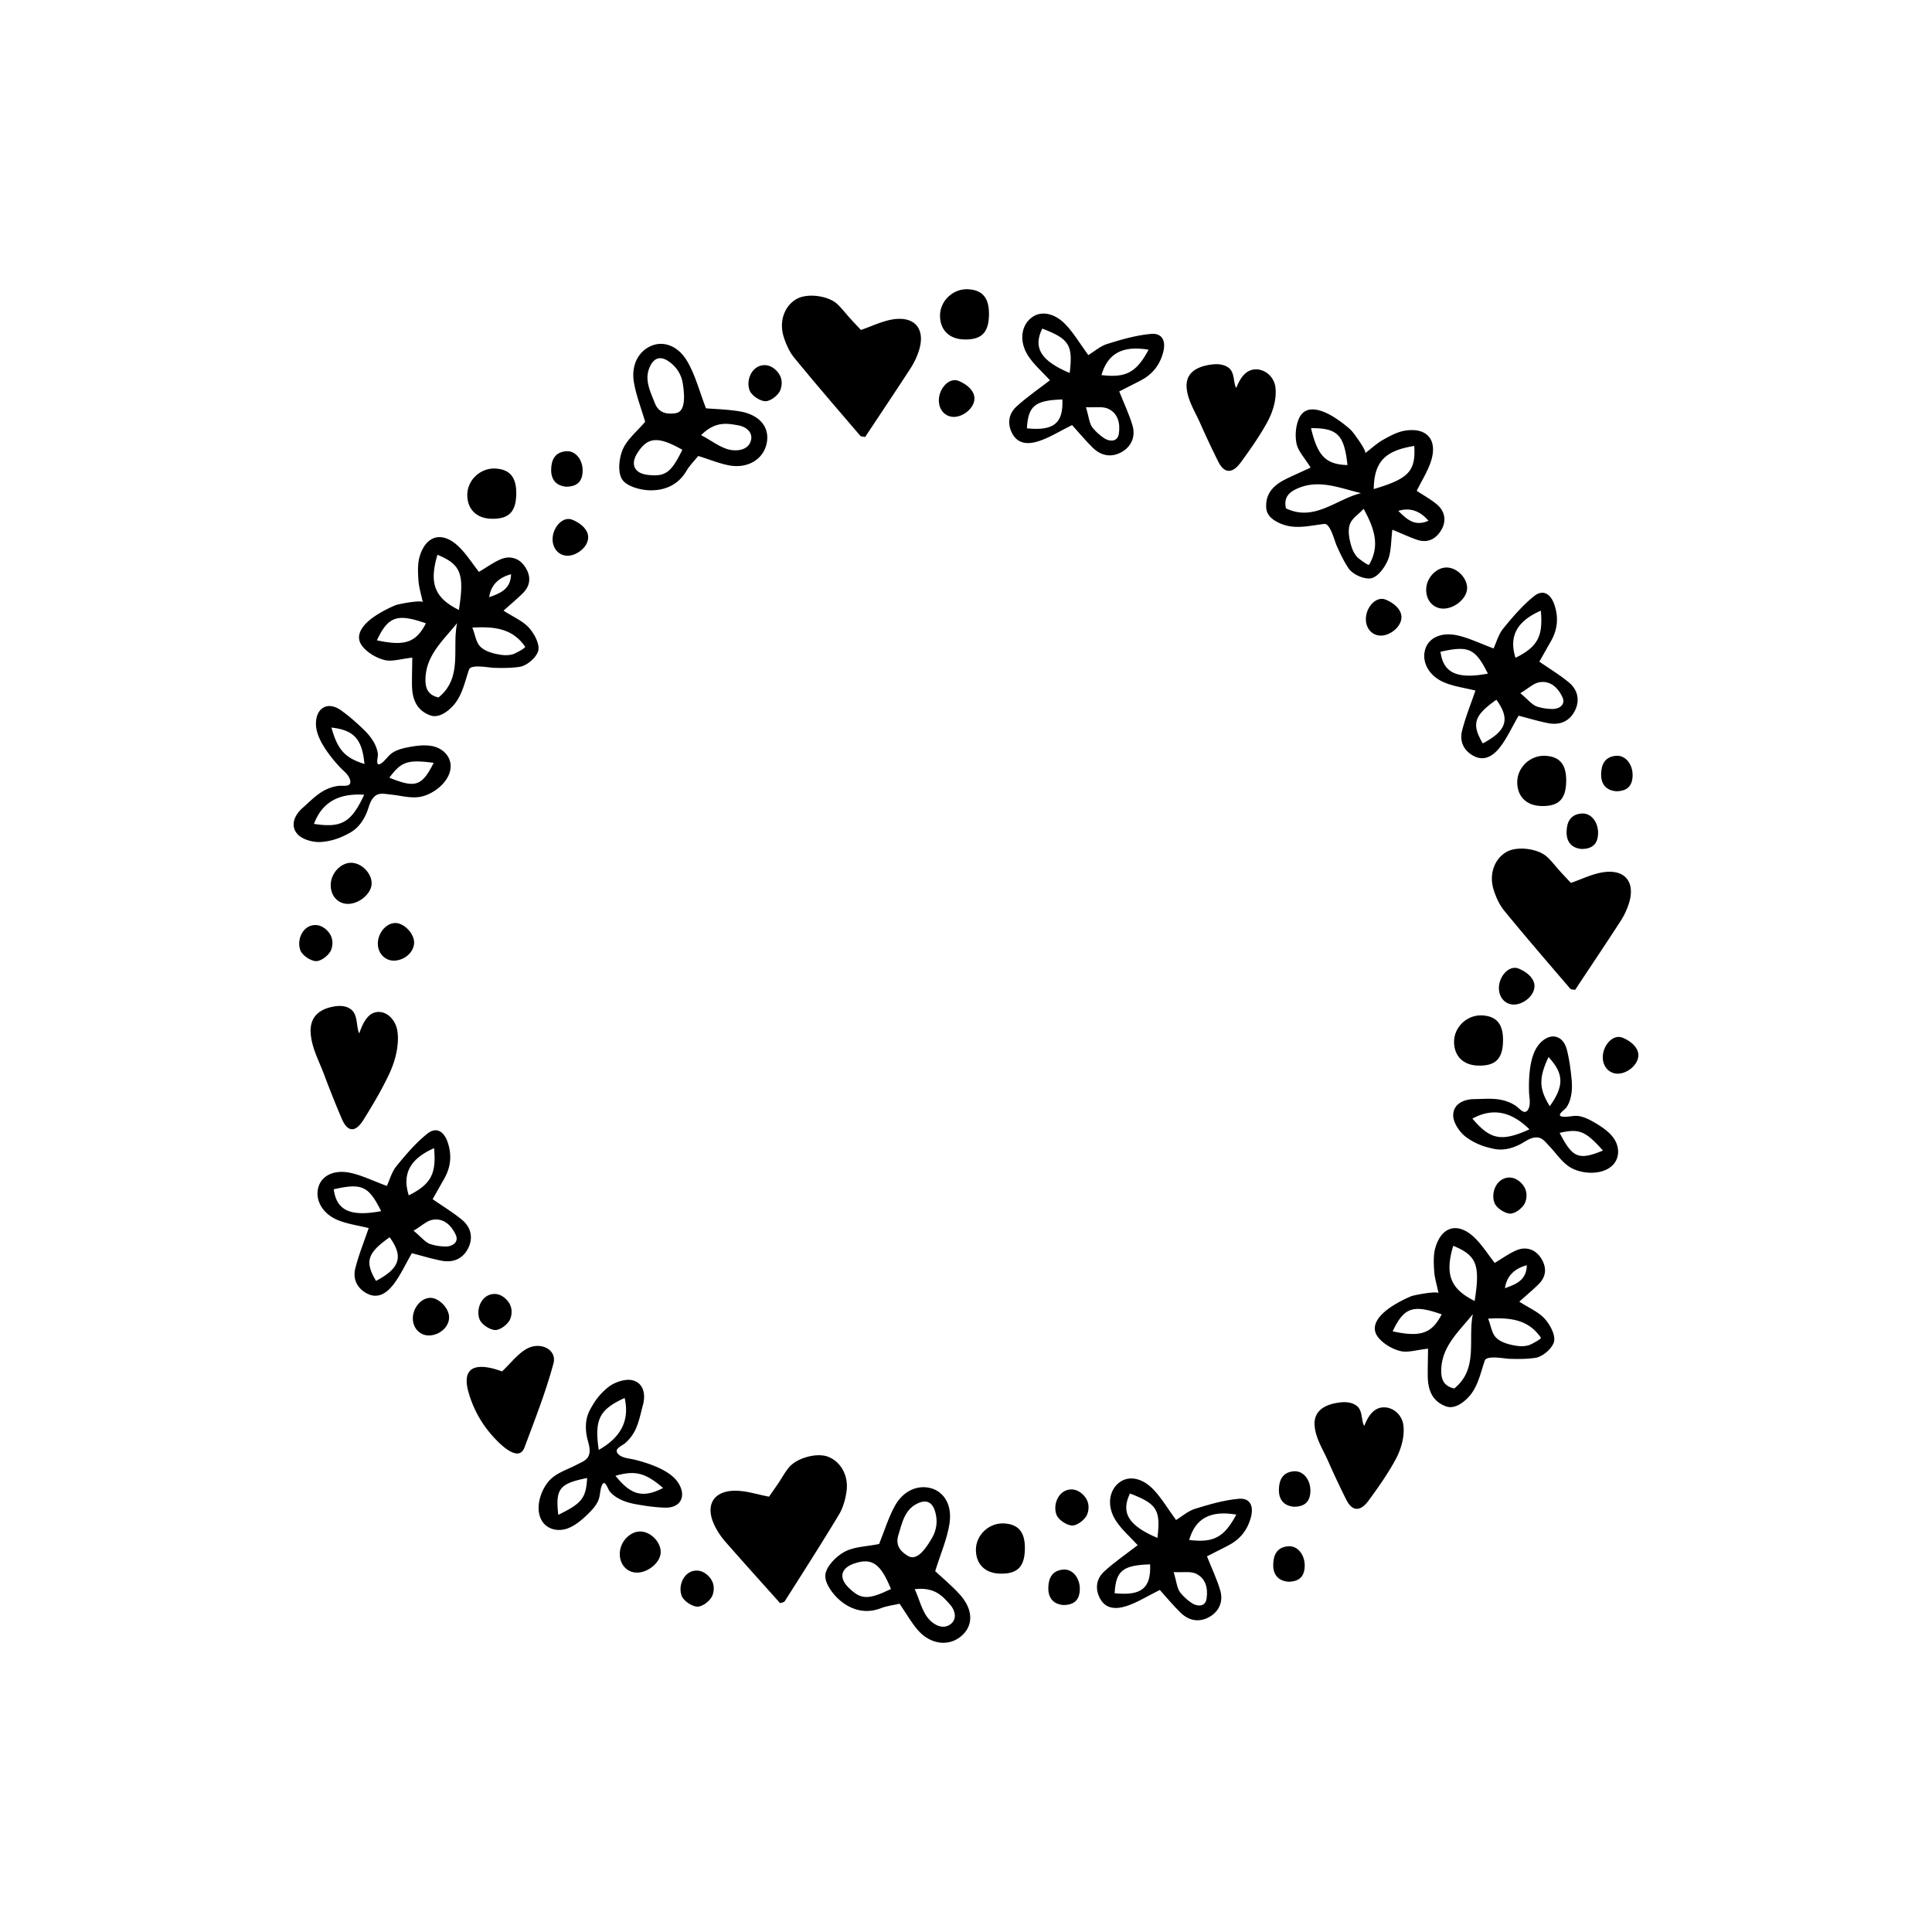 <?xml version="1.0" encoding="UTF-8"?>
<svg data-bbox="30.397 29.939 139.206 140.122" viewBox="0 0 200 200" height="200" width="200" xmlns="http://www.w3.org/2000/svg" data-type="shape">
    <g>
        <path d="M42.681 68.079c-1.222.132-2.095.435-2.851.252-.819-.198-1.695-.704-2.243-1.338-1.143-1.323.298-2.621 1.397-3.325a13 13 0 0 1 1.946-1.013c.307-.13 2.779-.588 2.837-.306-.182-.881-.407-1.581-.452-2.293-.051-.815-.099-1.688.129-2.453.659-2.202 2.333-2.639 4.018-1.042.794.753 1.388 1.715 2.119 2.641.778-.463 1.451-.952 2.194-1.283.964-.43 1.909-.17 2.507.659.648.898.742 1.925-.132 2.803-.576.577-1.206 1.099-2.023 1.836 1.015.657 1.996 1.062 2.636 1.775.556.619 1.126 1.684.956 2.37-.173.699-1.186 1.562-1.93 1.671-.889.129-1.789.126-2.685.099-.522-.016-2.353-.396-2.552.185-.418 1.223-.692 2.615-1.544 3.62-.557.657-1.55 1.457-2.478 1.114-1.443-.533-1.863-1.729-1.881-3.134-.01-.829.017-1.658.031-2.835Zm4.637-3.573c-1.422 1.778-3.23 3.309-3.274 5.803-.016.9.22 1.63 1.344 1.894 2.541-2.034 1.385-5.089 1.93-7.697m-2.032-7.075c-.891 2.986-.279 4.472 2.219 5.712.581-3.722.228-4.706-2.219-5.712m3.604 7.54c.25.542.334 1.289.675 1.777.469.671 1.551.93 2.32 1.041.429.062.864.049 1.279-.084.132-.042 1.288-.629 1.195-.763-1.262-1.816-3.014-2.115-5.469-1.97Zm-9.874 1.314c2.92.636 4.061.212 5.073-1.758-2.95-1.039-3.901-.738-5.073 1.758m13.888-6.843q-2.005.549-2.264 2.381c1.156-.423 2.219-.811 2.264-2.381"/>
        <path d="M135.676 48.405c-.646-1.046-1.295-1.704-1.455-2.464-.174-.824-.095-1.833.241-2.601.701-1.602 2.493-.86 3.603-.173a13 13 0 0 1 1.753 1.32c.249.221 1.728 2.254 1.498 2.428.717-.544 1.251-1.049 1.874-1.396.714-.397 1.48-.817 2.269-.94 2.272-.354 3.387.968 2.672 3.177-.337 1.04-.949 1.992-1.47 3.051.753.503 1.484.899 2.103 1.427.804.685.976 1.65.486 2.546-.531.972-1.418 1.5-2.586 1.088-.769-.271-1.512-.615-2.528-1.034-.155 1.199-.098 2.259-.465 3.143-.319.769-1.034 1.742-1.726 1.884-.705.145-1.921-.397-2.34-1.022-.499-.746-.885-1.56-1.246-2.38-.21-.478-.656-2.294-1.266-2.223-1.284.149-2.657.503-3.932.166-.833-.22-1.983-.771-2.074-1.756-.141-1.531.757-2.427 2.017-3.048.744-.367 1.504-.699 2.572-1.193m5.222 2.644c-2.217-.517-4.378-1.489-6.647-.454-.819.374-1.377.901-1.13 2.029 2.93 1.416 5.189-.944 7.777-1.575m5.509-4.883c-3.078.483-4.156 1.675-4.198 4.464 3.609-1.079 4.345-1.822 4.198-4.464m-5.25 6.502c-.381.459-1.019.857-1.312 1.375-.404.712-.171 1.8.06 2.542.129.414.328.801.627 1.119.095.101 1.123.891 1.204.749 1.095-1.921.61-3.631-.579-5.785m-5.441-8.344c.684 2.909 1.558 3.756 3.773 3.82-.334-3.109-1.014-3.838-3.773-3.82m12.16 9.583q-1.359-1.573-3.125-1.017c.88.861 1.688 1.653 3.125 1.017"/>
        <path d="M147.833 139.613c-1.222.132-2.095.434-2.851.252-.819-.198-1.695-.705-2.243-1.339-1.143-1.323.298-2.62 1.397-3.325a13 13 0 0 1 1.946-1.013c.307-.13 2.779-.588 2.837-.306-.182-.881-.407-1.581-.452-2.293-.051-.815-.099-1.688.129-2.453.659-2.203 2.333-2.639 4.018-1.042.794.752 1.388 1.715 2.119 2.641.778-.463 1.451-.952 2.194-1.283.964-.43 1.909-.17 2.507.658.648.898.742 1.925-.132 2.803-.576.577-1.206 1.099-2.023 1.836 1.015.657 1.996 1.062 2.636 1.775.556.619 1.126 1.684.956 2.37-.173.699-1.186 1.562-1.931 1.671-.889.129-1.789.126-2.685.099-.522-.016-2.353-.396-2.552.185-.419 1.223-.692 2.614-1.544 3.62-.557.657-1.55 1.457-2.478 1.114-1.443-.533-1.863-1.729-1.881-3.134-.01-.829.017-1.658.031-2.835Zm4.637-3.573c-1.422 1.778-3.23 3.309-3.274 5.803-.016.9.22 1.63 1.344 1.894 2.541-2.034 1.385-5.089 1.93-7.697m-2.032-7.076c-.891 2.986-.279 4.472 2.219 5.712.581-3.722.228-4.706-2.219-5.712m3.604 7.54c.25.542.334 1.289.675 1.777.469.671 1.551.93 2.32 1.041.429.062.864.049 1.279-.084.132-.042 1.288-.63 1.195-.763-1.262-1.816-3.014-2.115-5.47-1.97Zm-9.874 1.315c2.92.636 4.061.212 5.073-1.758-2.95-1.039-3.901-.739-5.073 1.758m13.888-6.844q-2.005.549-2.264 2.381c1.156-.423 2.219-.811 2.264-2.381"/>
        <path d="M42.634 129.736c-.734 1.264-1.229 2.39-1.974 3.316-.632.787-1.54 1.456-2.687.842-1.029-.55-1.465-1.509-1.192-2.593.356-1.414.913-2.778 1.385-4.169-1.137-.287-2.263-.427-3.263-.857-1.662-.716-2.389-2.275-1.872-3.587.426-1.08 1.696-1.64 3.355-1.25 1.166.274 2.27.815 3.658 1.332.299-.639.512-1.458.999-2.055.977-1.199 2.002-2.403 3.202-3.362.908-.726 1.709-.257 2.099.896.45 1.331.323 2.565-.357 3.768l-1.201 2.12c1.156.805 2.187 1.418 3.09 2.181.858.726 1.108 1.771.635 2.801-.523 1.139-1.529 1.625-2.77 1.394-1.001-.186-1.98-.491-3.107-.779Zm2.301-10.877c-2.522 1.11-3.314 2.687-2.619 4.884 2.272-1.139 2.871-2.197 2.619-4.884m-5.48 6.518c-1.306-2.622-1.996-2.918-4.906-2.263.289 2.179 1.688 2.867 4.906 2.263m.881 2.702c-2.321 1.642-2.592 2.507-1.413 4.52 2.481-1.303 2.86-2.518 1.413-4.52m2.476-.677c.805.663 1.22 1.225 1.759 1.395a5.4 5.4 0 0 0 1.612.24c.631-.008 1.363-.425.984-1.231-.452-.958-1.226-1.722-2.368-1.538-.608.098-1.146.634-1.988 1.134Z"/>
        <path d="M157.204 74.092c-.734 1.264-1.229 2.39-1.973 3.316-.632.787-1.54 1.456-2.688.842-1.029-.55-1.465-1.509-1.192-2.593.356-1.414.913-2.778 1.385-4.169-1.137-.287-2.263-.427-3.264-.857-1.662-.716-2.389-2.275-1.872-3.587.426-1.08 1.696-1.64 3.355-1.25 1.166.274 2.27.815 3.658 1.332.299-.639.512-1.458.998-2.055.977-1.199 2.002-2.403 3.202-3.362.908-.726 1.709-.257 2.099.896.45 1.331.323 2.565-.358 3.768l-1.201 2.12c1.156.805 2.187 1.418 3.091 2.181.858.726 1.108 1.771.635 2.801-.523 1.139-1.529 1.625-2.77 1.394-1.001-.186-1.98-.491-3.107-.779Zm2.301-10.877c-2.522 1.11-3.314 2.687-2.619 4.884 2.272-1.139 2.871-2.197 2.619-4.884m-5.48 6.518c-1.306-2.622-1.996-2.918-4.906-2.263.289 2.179 1.688 2.867 4.906 2.263m.881 2.702c-2.321 1.642-2.591 2.507-1.412 4.52 2.48-1.303 2.86-2.518 1.412-4.52m2.476-.677c.805.663 1.22 1.225 1.759 1.395a5.4 5.4 0 0 0 1.612.24c.631-.008 1.363-.425.984-1.231-.452-.958-1.226-1.722-2.367-1.538-.609.098-1.146.634-1.988 1.134"/>
        <path d="M110.979 44.002c-1.31.649-2.344 1.315-3.476 1.676-.961.307-2.088.363-2.706-.781-.555-1.026-.389-2.067.437-2.821 1.077-.983 2.295-1.813 3.456-2.712-.789-.867-1.652-1.605-2.248-2.517-.991-1.514-.737-3.215.419-4.024.952-.666 2.319-.431 3.487.81.821.872 1.443 1.932 2.315 3.13.602-.368 1.232-.934 1.967-1.163 1.477-.46 2.996-.899 4.526-1.036 1.158-.104 1.567.729 1.256 1.906-.36 1.359-1.147 2.317-2.378 2.945l-2.171 1.105c.52 1.309 1.041 2.389 1.373 3.525.315 1.078-.053 2.088-1.016 2.686-1.065.661-2.172.511-3.079-.366-.732-.708-1.38-1.503-2.161-2.364Zm7.923-7.8c-2.716-.467-4.246.411-4.88 2.627 2.523.304 3.607-.247 4.88-2.627m-8.168 2.41c.358-2.907-.054-3.535-2.842-4.595-.962 1.976-.175 3.322 2.842 4.595m-.756 2.74c-2.842.088-3.545.66-3.673 2.989 2.787.283 3.775-.521 3.673-2.989m2.438.802c.305.997.341 1.695.697 2.135.327.404.771.805 1.212 1.09.53.342 1.372.397 1.5-.484.152-1.048-.072-2.113-1.125-2.589-.562-.254-1.306-.104-2.284-.152"/>
        <path d="M120.062 164.592c-1.31.649-2.344 1.315-3.476 1.676-.961.307-2.088.363-2.706-.781-.554-1.026-.389-2.067.437-2.821 1.077-.983 2.295-1.813 3.456-2.712-.789-.867-1.652-1.605-2.248-2.517-.991-1.514-.737-3.215.419-4.024.951-.666 2.319-.431 3.487.81.821.872 1.443 1.932 2.315 3.13.602-.368 1.232-.934 1.967-1.163 1.477-.46 2.996-.899 4.526-1.036 1.158-.104 1.567.729 1.256 1.906-.359 1.359-1.146 2.317-2.378 2.945l-2.171 1.105c.52 1.309 1.041 2.389 1.373 3.525.315 1.078-.053 2.088-1.016 2.686-1.065.661-2.171.511-3.079-.366-.733-.708-1.38-1.503-2.161-2.364Zm7.922-7.8c-2.716-.467-4.246.411-4.88 2.627 2.523.304 3.607-.247 4.88-2.627m-8.168 2.411c.358-2.907-.054-3.535-2.842-4.594-.962 1.976-.175 3.322 2.842 4.594m-.756 2.739c-2.842.088-3.545.66-3.673 2.989 2.787.283 3.775-.521 3.673-2.989m2.438.803c.305.997.341 1.695.697 2.135.327.404.771.805 1.212 1.09.53.342 1.372.397 1.5-.484.152-1.048-.072-2.113-1.125-2.589-.562-.254-1.306-.104-2.284-.152"/>
        <path d="M66.786 43.664c-.427-1.465-.953-2.779-1.171-4.141-.284-1.771.517-3.187 1.821-3.728 1.256-.521 2.763-.025 3.729 1.643.813 1.403 1.227 3.038 1.918 4.832.933.079 2.223.104 3.481.314 2.121.354 3.172 1.697 2.787 3.378-.371 1.617-1.982 2.577-3.905 2.208-.991-.191-1.942-.587-3.163-.969-.361.45-.879.96-1.235 1.565-.858 1.459-2.266 2.021-3.767 1.989-1.003-.021-2.402-.405-2.874-1.121-.482-.732-.332-2.188.06-3.106.45-1.053 1.47-1.861 2.318-2.865Zm3.624-1.122c.592-.584.379-2.083.289-2.742-.133-.981-.624-1.777-1.426-2.354-.758-.545-1.42-.504-1.878.288-.809 1.397-.105 2.713.395 3.998.247.636.717 1.022 1.401 1.073.286.021.752.014 1.014-.115a.8.8 0 0 0 .206-.148Zm.226 4.018c-2.496-1.415-3.565-1.332-4.616.275-.802 1.226-.374 2.166 1.057 2.326 1.794.201 2.391-.213 3.559-2.602Zm1.938-1.511c.879.435 1.658 1.064 2.588 1.4.814.294 2.105.274 2.504-.655.398-.927-.332-1.6-1.231-1.761-1.156-.207-2.386-.457-3.86 1.017Z"/>
        <path d="M91.005 159.836c.573-1.415.974-2.771 1.647-3.975.875-1.566 2.38-2.181 3.739-1.797 1.308.369 2.184 1.692 1.909 3.6-.232 1.605-.92 3.144-1.489 4.981.683.64 1.68 1.459 2.537 2.404 1.445 1.592 1.438 3.297.093 4.378-1.293 1.039-3.153.794-4.433-.687-.66-.764-1.161-1.664-1.883-2.721-.563.129-1.285.209-1.939.463-1.577.613-3.031.182-4.189-.773-.774-.638-1.634-1.807-1.56-2.661.075-.873 1.095-1.923 1.972-2.401 1.005-.547 2.307-.549 3.595-.812Zm3.54 1.365c.826-.091 1.588-1.4 1.926-1.973.503-.852.612-1.781.34-2.731-.257-.897-.802-1.275-1.653-.938-1.501.595-1.763 2.064-2.168 3.383-.2.653-.071 1.247.434 1.71.211.194.581.477.867.538q.128.026.254.012Zm-2.313 3.294c-1.082-2.658-1.973-3.255-3.793-2.645-1.389.466-1.636 1.468-.612 2.481 1.283 1.269 2.009 1.315 4.406.164Zm2.457.015c.421.886.642 1.862 1.163 2.702.456.735 1.482 1.519 2.371 1.038.886-.481.731-1.462.125-2.145-.779-.879-1.589-1.837-3.659-1.594Z"/>
        <path d="M44.833 77.256c-.774-.178-1.651-.072-2.45.074-.563.103-1.134.236-1.636.521-.516.293-.763.775-1.205 1.114-.774.593-.393-.608-.423-.886-.108-1.015-.801-1.921-1.536-2.618-.732-.695-1.487-1.37-2.315-1.949-1.4-.98-2.626-.169-2.559 1.54.03.775.42 1.602.845 2.28.456.728 1.012 1.409 1.592 2.042.405.443 1.049.868 1.121 1.514.017.155-.051.33-.195.388-.317.126-.772.035-1.108.086a4.3 4.3 0 0 0-1.44.489c-.826.458-1.505 1.175-2.208 1.794-.849.748-1.293 1.841-.518 2.707.503.562 1.615.864 2.424.811a6.6 6.6 0 0 0 2.373-.632c.362-.172.754-.366 1.072-.613.584-.455 1.005-1.101 1.288-1.778.24-.574.335-1.242.81-1.684.48-.446 1.102-.256 1.687-.203 1.029.093 2.147.452 3.211.201 1.256-.296 2.701-1.419 2.952-2.75.229-1.214-.637-2.186-1.781-2.449Zm-12.331 8.033c.823-2.185 2.481-3.193 5.198-3.018-1.349 2.9-2.362 3.457-5.198 3.018m1.807-9.972c2.333.262 3.177 1.192 3.42 3.768-2.026-.633-2.77-1.453-3.42-3.768m5.996 5.191c1.239-1.668 1.868-1.895 4.592-1.54-1.236 2.435-1.886 2.63-4.592 1.54"/>
        <path d="M58.788 158.209c.744-.277 1.418-.848 2.005-1.41.414-.395.817-.821 1.079-1.336.27-.529.211-1.067.393-1.593.319-.921.663.292.84.507.648.789 1.726 1.163 2.723 1.341.994.177 1.995.325 3.006.354 1.708.048 2.286-1.303 1.29-2.695-.452-.631-1.232-1.107-1.96-1.439-.782-.357-1.62-.619-2.453-.829-.582-.147-1.354-.147-1.769-.647-.099-.12-.139-.304-.05-.431.196-.28.626-.455.877-.681.379-.341.697-.749.933-1.2.438-.837.61-1.809.856-2.713.297-1.092.066-2.249-1.057-2.545-.729-.192-1.824.168-2.47.657a6.5 6.5 0 0 0-1.633 1.834c-.208.343-.428.72-.557 1.102-.237.701-.233 1.473-.097 2.194.115.611.404 1.221.25 1.852-.155.637-.779.82-1.297 1.098-.911.488-2.041.804-2.792 1.599-.886.938-1.474 2.671-.952 3.92.477 1.14 1.734 1.475 2.835 1.064Zm5.875-13.492c.515 2.277-.315 4.031-2.68 5.38-.469-3.163.07-4.186 2.68-5.38m3.979 9.321c-2.092 1.065-3.309.753-4.929-1.264 2.04-.586 3.112-.311 4.929 1.264m-7.863-1.036c-.117 2.075-.517 2.61-2.986 3.813-.308-2.713.127-3.234 2.986-3.813"/>
        <path d="M167.006 117.768c-.47-.64-1.204-1.132-1.904-1.544-.493-.29-1.013-.562-1.579-.673-.582-.115-1.084.089-1.64.057-.973-.056.099-.718.258-.947.582-.839.648-1.978.547-2.986-.101-1.004-.232-2.008-.481-2.988-.42-1.656-1.878-1.843-2.944-.505-.484.607-.728 1.487-.849 2.279-.13.849-.153 1.728-.128 2.586.018.601.228 1.342-.14 1.878-.088.128-.254.217-.402.166-.322-.112-.608-.478-.895-.658a4.3 4.3 0 0 0-1.41-.57c-.925-.193-1.907-.093-2.844-.083-1.131.012-2.181.551-2.159 1.712.014.754.659 1.709 1.306 2.197.66.497 1.414.852 2.21 1.071.387.106.81.215 1.212.236.739.036 1.48-.178 2.137-.506.557-.278 1.064-.722 1.714-.747.655-.025 1.001.525 1.41.948.718.743 1.331 1.744 2.301 2.249 1.144.596 2.972.689 4.031-.155.967-.77.945-2.072.25-3.018Zm-14.584-1.969c2.05-1.117 3.964-.798 5.907 1.109-2.915 1.315-4.046 1.076-5.907-1.109m7.88-6.373c1.596 1.722 1.628 2.978.13 5.087-1.121-1.802-1.149-2.909-.13-5.087m1.152 7.847c2.027-.454 2.652-.216 4.483 1.832-2.526 1.037-3.146.761-4.483-1.832"/>
        <path d="M95.095 36.392a7.6 7.6 0 0 1-.846 1.75c-1.502 2.318-3.046 4.612-4.691 7.098-.173-.048-.418-.029-.514-.143-2.289-2.672-4.591-5.333-6.814-8.053-.52-.632-.879-1.444-1.119-2.232-.485-1.618.14-3.2 1.393-3.882 1.08-.592 3.212-.338 4.168.545.472.441.867.966 1.303 1.449.371.412.747.805 1.147 1.235 1.11-.383 2.124-.886 3.199-1.078 2.393-.426 3.553.993 2.774 3.311"/>
        <path d="M168.589 93.629a7.7 7.7 0 0 1-.846 1.75c-1.502 2.318-3.046 4.612-4.691 7.098-.173-.047-.418-.029-.514-.143-2.289-2.672-4.591-5.333-6.815-8.053-.52-.632-.879-1.444-1.119-2.231-.485-1.618.14-3.201 1.393-3.882 1.08-.592 3.212-.338 4.168.545.472.441.867.966 1.303 1.449.371.412.747.805 1.148 1.235 1.11-.383 2.124-.886 3.199-1.078 2.394-.426 3.553.993 2.774 3.311Z"/>
        <path d="M87.624 154.444c-.119.812-.362 1.666-.786 2.365-1.812 3.011-3.713 5.974-5.597 8.943-.077.126-.322.144-.483.209-1.985-2.219-3.837-4.271-5.66-6.352a7.7 7.7 0 0 1-1.088-1.611c-1.095-2.184-.153-3.755 2.277-3.674 1.087.035 2.168.392 3.32.612.334-.478.65-.926.96-1.38.364-.544.673-1.123 1.085-1.625.817-1.01 2.888-1.567 4.041-1.139 1.344.5 2.187 1.98 1.932 3.652Z"/>
        <path d="M40.348 111.048c-.78 1.69-1.734 3.286-2.7 4.845-.846 1.368-1.67 1.351-2.287-.123a110 110 0 0 1-1.82-4.559c-.509-1.373-1.263-2.703-1.378-4.232-.145-1.958 1.227-2.64 2.648-2.821.543-.066 1.14-.001 1.594.392.502.441.503 1.223.623 1.88.036.221.09.43.168.543.369-1.123.971-2.311 2.129-2.211.125.006.245.036.364.071.764.25 1.356 1.073 1.465 2.01.169 1.403-.242 2.985-.808 4.204Z"/>
        <path d="M131.199 43.679c-.798 1.464-1.77 2.844-2.76 4.194-.864 1.183-1.706 1.166-2.335-.105a92 92 0 0 1-1.855-3.944c-.521-1.193-1.292-2.339-1.407-3.664-.145-1.689 1.252-2.282 2.702-2.439.555-.06 1.164-.001 1.63.339.514.381.515 1.062.635 1.623.036.197.096.376.174.472.375-.968.989-2.001 2.177-1.913q.186.01.364.065c.782.214 1.386.924 1.5 1.736.168 1.212-.248 2.586-.826 3.637Z"/>
        <path d="M144.446 151.131c-.798 1.463-1.77 2.844-2.76 4.194-.864 1.183-1.706 1.166-2.334-.105a92 92 0 0 1-1.855-3.944c-.521-1.194-1.292-2.339-1.407-3.664-.145-1.69 1.251-2.282 2.702-2.439.555-.06 1.164-.001 1.63.339.514.381.515 1.062.635 1.623.036.197.096.376.174.472.375-.968.989-2.001 2.177-1.913q.186.01.364.065c.782.214 1.386.924 1.5 1.736.169 1.212-.248 2.586-.826 3.637Z"/>
        <path d="M57.294 141.144c-.797 2.962-1.928 5.817-2.994 8.684-.667 1.798-2.932-.719-3.566-1.471a11.4 11.4 0 0 1-2.225-4.201c-.647-2.238.295-3.081 2.63-2.457.257.065.513.161.836.268.919-.885 1.562-1.727 2.41-2.259 1.479-.927 3.302-.039 2.909 1.436"/>
        <path d="M53.443 51.165c-.037 1.842-.784 2.58-2.57 2.537-1.531-.037-2.481-.961-2.501-2.431-.021-1.552 1.346-2.851 2.911-2.768 1.512.08 2.194.921 2.159 2.662Z"/>
        <path d="M155.594 107.775c-.037 1.842-.784 2.58-2.57 2.537-1.531-.037-2.482-.961-2.501-2.431-.021-1.552 1.346-2.851 2.911-2.768 1.512.08 2.194.921 2.159 2.662Z"/>
        <path d="M102.38 32.605c-.037 1.842-.784 2.58-2.57 2.537-1.531-.037-2.481-.961-2.501-2.431-.021-1.552 1.346-2.852 2.911-2.768 1.512.081 2.194.921 2.159 2.662Z"/>
        <path d="M35.878 93.566c-1.043-.08-1.745-1.01-1.631-2.162.115-1.162 1.147-2.148 2.187-2.088 1.087.063 2.112 1.186 2.035 2.229-.079 1.063-1.421 2.111-2.591 2.021"/>
        <path d="M149.281 62.999c-1.043-.08-1.745-1.01-1.631-2.162.114-1.162 1.147-2.148 2.187-2.088 1.087.063 2.112 1.186 2.035 2.228-.079 1.063-1.421 2.111-2.59 2.021Z"/>
        <path d="M65.802 162.791c-1.043-.08-1.745-1.01-1.631-2.162.115-1.162 1.147-2.148 2.187-2.088 1.087.063 2.112 1.186 2.035 2.228-.079 1.063-1.421 2.111-2.591 2.021Z"/>
        <path d="M40.863 99.443c-.967.05-1.738-.716-1.75-1.74-.012-1.091.827-2.114 1.767-2.154.887-.037 1.955 1.022 1.988 1.971.033.97-.9 1.865-2.005 1.923"/>
        <path d="M44.486 138.246c-.967.051-1.738-.716-1.75-1.74-.012-1.091.827-2.114 1.767-2.154.887-.037 1.955 1.022 1.988 1.971.033.97-.9 1.865-2.005 1.923"/>
        <path d="M60.839 55.267q.074.254.035.539c-.135.936-1.248 1.754-2.168 1.722-.962-.033-1.61-.887-1.487-1.96.131-1.145 1.125-2.137 2.03-1.767.639.262 1.393.769 1.59 1.466"/>
        <path d="M145.029 63.537q.074.254.035.539c-.135.936-1.248 1.754-2.168 1.722-.962-.033-1.61-.887-1.487-1.96.131-1.145 1.125-2.137 2.03-1.767.639.261 1.393.768 1.59 1.466"/>
        <path d="M169.554 108.885c.048.169.063.349.035.539-.134.937-1.248 1.754-2.168 1.722-.962-.033-1.61-.887-1.487-1.96.131-1.145 1.125-2.137 2.03-1.767.639.261 1.393.768 1.59 1.465Z"/>
        <path d="M100.825 40.896c.048.169.063.349.035.539-.134.936-1.248 1.754-2.168 1.722-.962-.033-1.61-.887-1.487-1.96.131-1.145 1.125-2.137 2.03-1.767.639.261 1.393.768 1.59 1.466"/>
        <path d="M158.8 101.732c.048.169.063.349.035.539-.134.936-1.248 1.754-2.168 1.722-.962-.033-1.61-.887-1.487-1.96.131-1.145 1.125-2.137 2.03-1.767.639.261 1.393.768 1.59 1.465Z"/>
        <path d="M32.62 95.759c.429-.007.887.177 1.303.626.505.546.612 1.223.368 1.92-.189.541-1.01 1.186-1.547 1.19-.568.004-1.448-.582-1.651-1.117-.407-1.071.234-2.597 1.527-2.62Z"/>
        <path d="M51.168 133.949c.429-.007.887.177 1.302.626.505.545.612 1.223.368 1.92-.189.541-1.01 1.186-1.547 1.19-.568.004-1.448-.582-1.651-1.117-.407-1.071.233-2.597 1.527-2.62Z"/>
        <path d="M79.127 37.798c.429-.007.887.177 1.303.626.505.546.612 1.223.368 1.92-.189.541-1.01 1.186-1.547 1.19-.568.004-1.448-.583-1.651-1.117-.407-1.071.234-2.597 1.527-2.619"/>
        <path d="M156.232 121.898c.429-.007.887.177 1.302.626.505.546.612 1.223.368 1.92-.189.541-1.01 1.186-1.547 1.19-.568.004-1.448-.582-1.65-1.117-.407-1.071.233-2.597 1.527-2.62Z"/>
        <path d="M110.892 154.185c.429-.007.887.177 1.303.626.505.546.612 1.223.368 1.92-.189.541-1.01 1.186-1.547 1.19-.568.004-1.448-.582-1.651-1.117-.407-1.071.233-2.597 1.527-2.62Z"/>
        <path d="M72.094 162.584c.429-.007.887.177 1.303.626.505.546.612 1.223.368 1.92-.189.541-1.01 1.186-1.547 1.19-.568.004-1.448-.582-1.651-1.117-.407-1.071.234-2.597 1.527-2.62Z"/>
        <path d="M58.629 50.383c-.983-.076-1.591-.66-1.574-1.772.016-1.028.414-1.825 1.58-1.9.968-.063 1.735.923 1.679 2.12-.046.986-.54 1.541-1.686 1.552Z"/>
        <path d="M133.376 163.74c-.984-.076-1.591-.66-1.573-1.772.016-1.028.414-1.825 1.58-1.9.968-.063 1.735.923 1.679 2.12-.046.986-.54 1.541-1.686 1.552"/>
        <path d="M106.096 160.366c-.037 1.843-.784 2.58-2.57 2.538-1.531-.037-2.481-.961-2.501-2.431-.021-1.552 1.346-2.852 2.911-2.768 1.512.081 2.194.921 2.159 2.662Z"/>
        <path d="M133.965 155.978c-.984-.076-1.591-.66-1.574-1.772.016-1.028.414-1.825 1.58-1.9.968-.063 1.735.923 1.679 2.12-.046.987-.54 1.542-1.685 1.553Z"/>
        <path d="M110.095 166.153c-.984-.076-1.591-.659-1.574-1.772.016-1.028.414-1.825 1.58-1.9.968-.063 1.735.924 1.679 2.12-.046.986-.54 1.541-1.686 1.552Z"/>
        <path d="M163.745 87.885c-.984-.076-1.591-.66-1.573-1.772.016-1.028.414-1.825 1.58-1.9.968-.063 1.735.923 1.679 2.12-.046.987-.54 1.542-1.686 1.553Z"/>
        <path d="M162.133 80.902c-.037 1.842-.784 2.58-2.57 2.538-1.53-.037-2.481-.961-2.501-2.431-.021-1.552 1.346-2.852 2.911-2.768 1.512.081 2.194.921 2.159 2.662Z"/>
        <path d="M167.321 81.911c-.984-.076-1.591-.66-1.574-1.772.016-1.028.414-1.824 1.58-1.9.968-.063 1.735.924 1.679 2.12-.046.986-.54 1.541-1.686 1.552Z"/>
    </g>
</svg>
